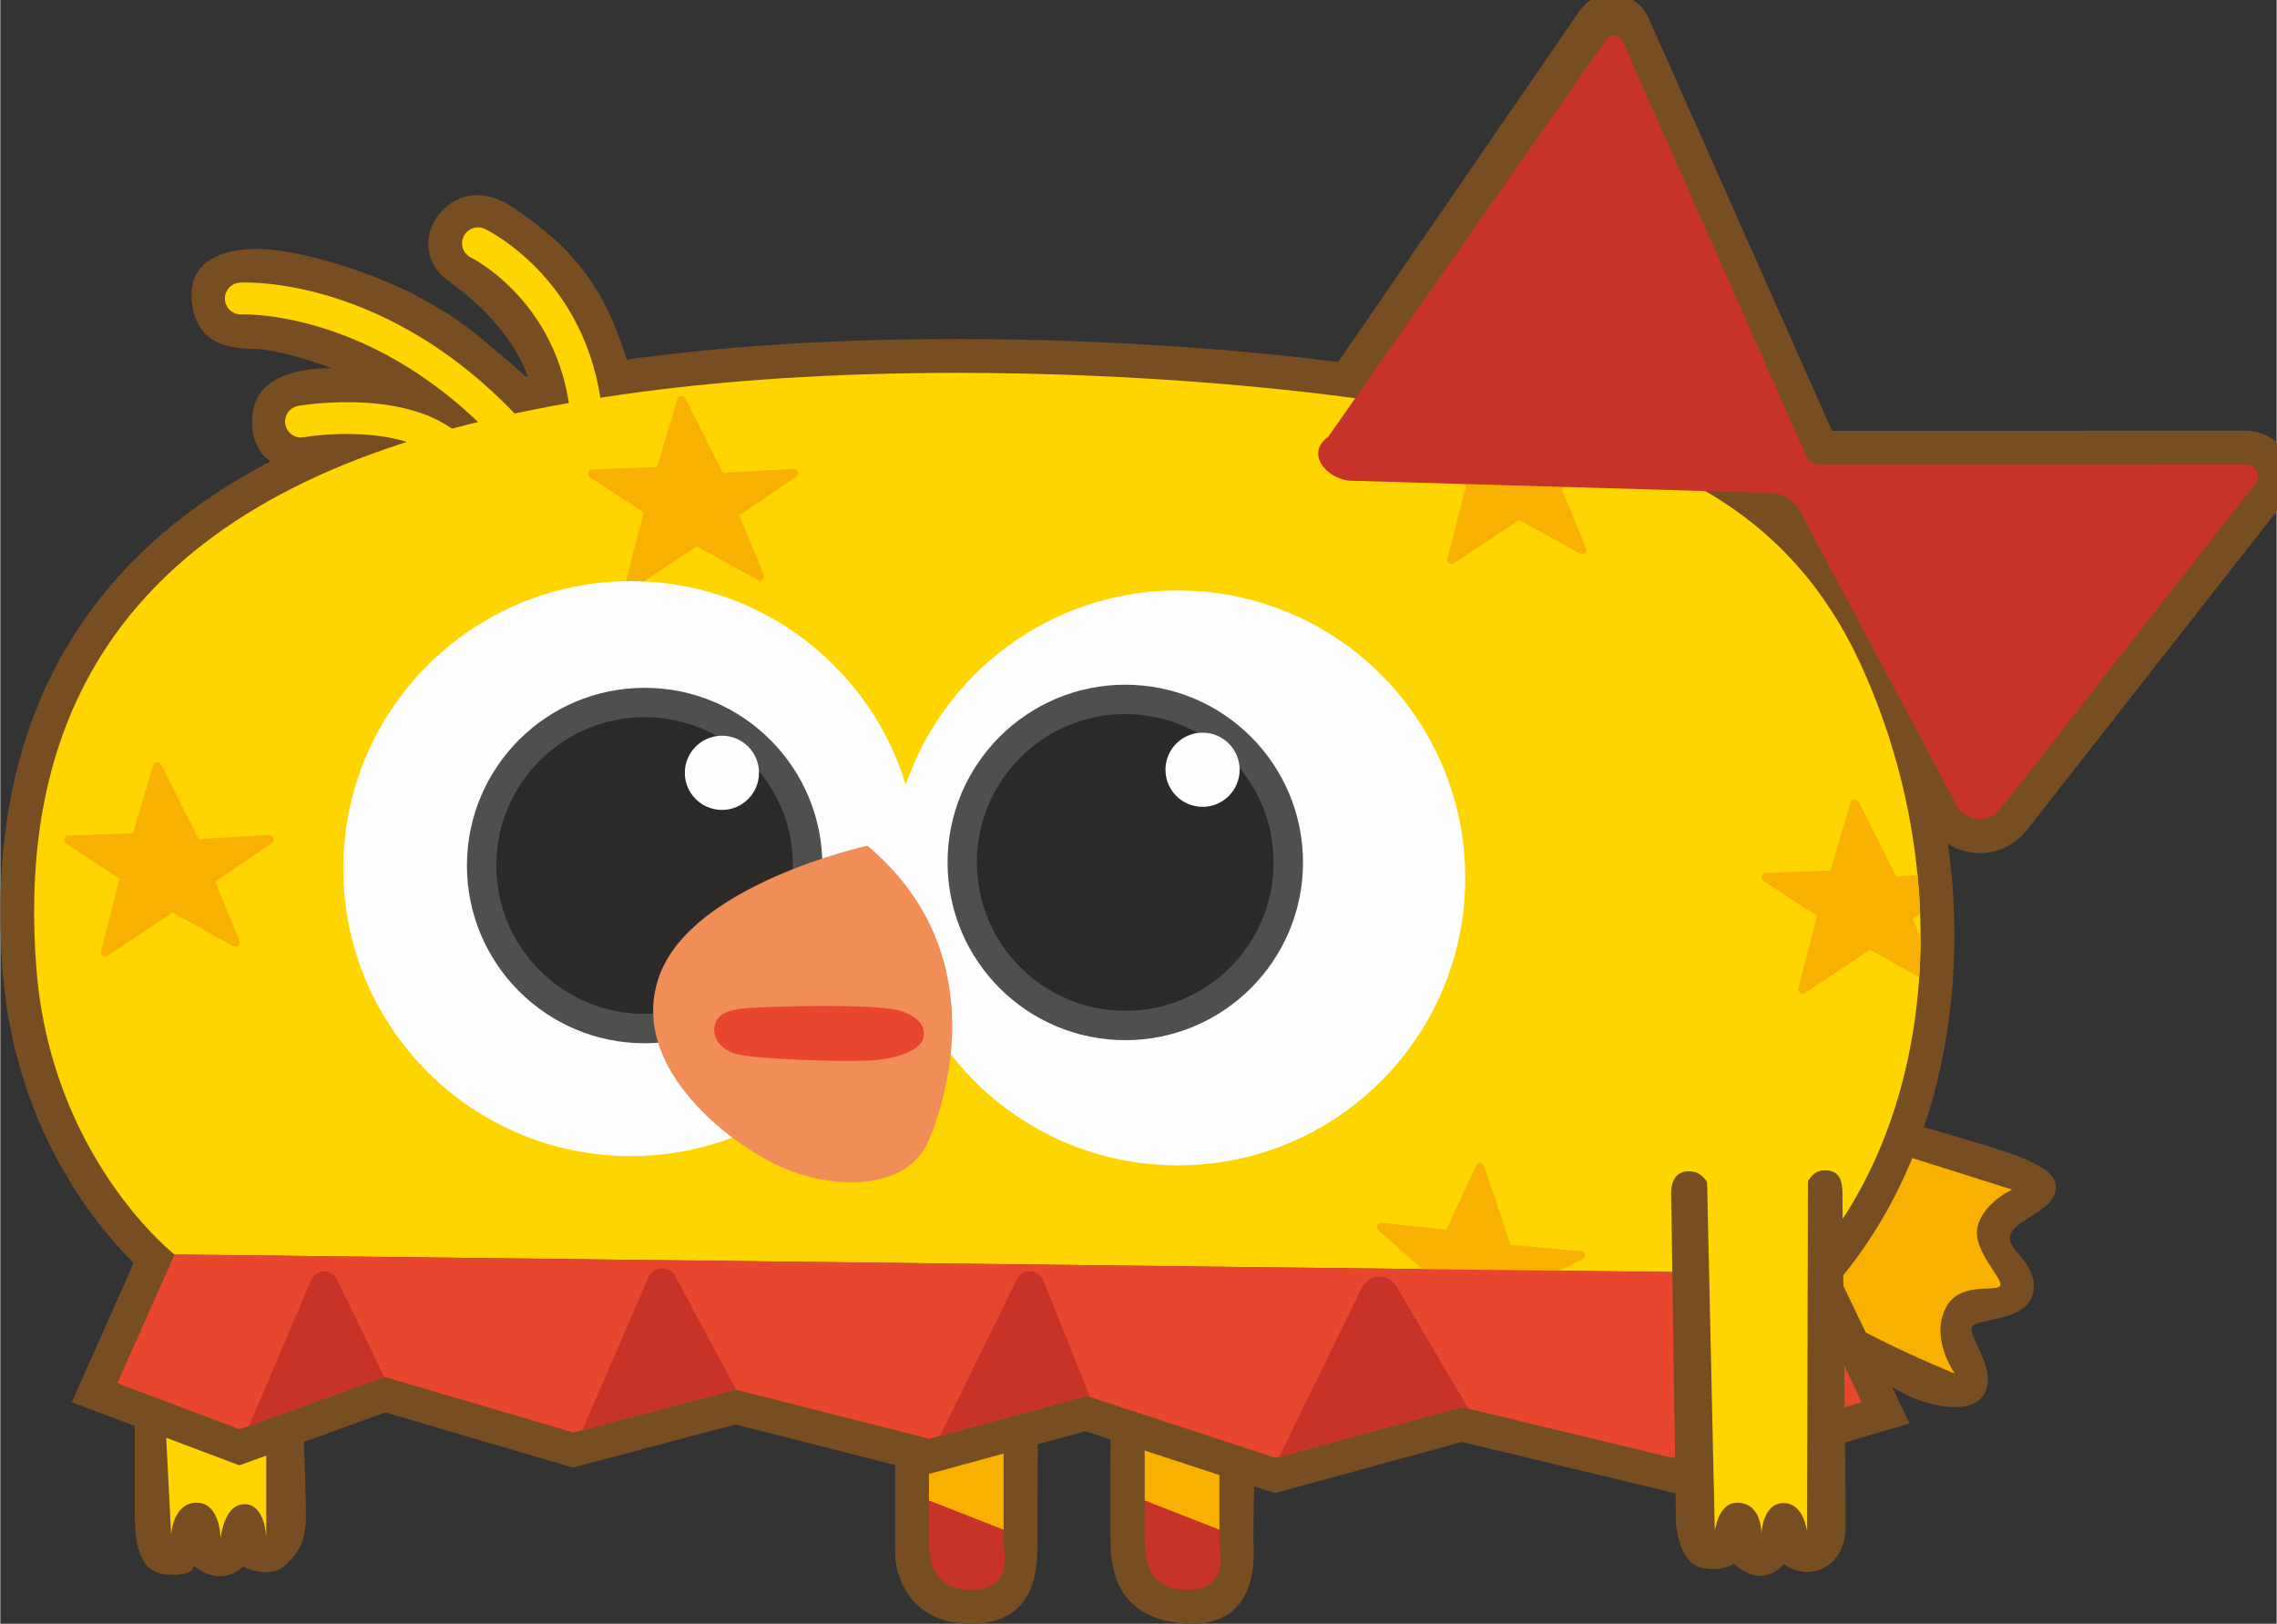 <?xml version="1.0" encoding="UTF-8"?> <svg xmlns="http://www.w3.org/2000/svg" xmlns:xlink="http://www.w3.org/1999/xlink" xmlns:xodm="http://www.corel.com/coreldraw/odm/2003" xml:space="preserve" width="596px" height="425px" version="1.1" style="shape-rendering:geometricPrecision; text-rendering:geometricPrecision; image-rendering:optimizeQuality; fill-rule:evenodd; clip-rule:evenodd" viewBox="0 0 596 425.12"><rect x="0" y="0" width="596" height="425.12" fill="#333333" stroke="none"/> <defs> <style type="text/css"> .fil5 {fill:#FEFEFE;fill-rule:nonzero} .fil6 {fill:#4F4F4E;fill-rule:nonzero} .fil7 {fill:#2B2A29;fill-rule:nonzero} .fil1 {fill:#FFD500;fill-rule:nonzero} .fil2 {fill:#F9B101;fill-rule:nonzero} .fil8 {fill:#F18D56;fill-rule:nonzero} .fil4 {fill:#E8462F;fill-rule:nonzero} .fil3 {fill:#C73329;fill-rule:nonzero} .fil0 {fill:#774E21;fill-rule:nonzero} </style> </defs> <g id="Слой_x0020_1">  <path class="fil0" d="M290.76 363.9c0,0 -0.37,35.5 -0.06,41.49 0.32,5.99 2.14,18.91 20.15,19.7 18,0.79 17.48,-16.18 17.27,-20.78 -0.21,-4.59 0.73,-39.59 0.73,-39.59l-38.09 -0.82z"></path> <path class="fil0" d="M234.27 363.9c0,0 0,36.45 0,42.44 0,5.99 3.6,18.9 20.08,18.75 16.49,-0.16 17.27,-13.38 17.19,-21.9 -0.07,-8.52 0.25,-41.62 0.25,-41.62l-37.52 2.33z"></path> <path class="fil0" d="M88.03 96.37c-2.62,0.12 -21.18,-0.88 -22.05,12.66 -0.87,13.54 10.94,14.6 14.97,14.18 4.02,-0.42 20.84,-1.52 27.61,3.29 6.76,4.8 15.06,8.3 21.61,-0.87 6.55,-9.18 -2.18,-17.25 -6.55,-20.31 -4.37,-3.06 -17.47,-9.83 -35.59,-8.95z"></path> <path class="fil0" d="M69.47 91.56c-4.08,-0.76 -17.03,1.75 -19.21,-11.57 -2.18,-13.32 11.13,-16.59 25.33,-13.97 14.19,2.62 34.93,9.61 50.21,22.49 15.29,12.88 32.54,26.2 23.15,37.99 -9.39,11.79 -20.09,2.18 -25.55,-5.02 -5.46,-7.21 -23.58,-24.24 -53.93,-29.92z"></path> <path class="fil0" d="M121.22 76.5c-3.8,-3.1 -8.95,-5.24 -9.17,-12.66 -0.22,-7.43 9.39,-18.13 22.05,-9.61 12.66,8.51 21.18,17.03 27.07,31.88 5.9,14.84 10.49,34.71 -4.58,37.99 -15.07,3.27 -15.94,-13.54 -16.38,-17.25 -0.43,-3.71 -2.4,-16.81 -18.99,-30.35z"></path> <path class="fil0" d="M35.21 358.43c0,0 0,30.65 0,36.72 0,6.07 0,16.48 8.09,17.06 8.1,0.57 7.23,-2.32 7.23,-2.32 0,0 6.65,6.07 13.01,0.29 0,0 6.94,3.47 10.98,-0.29 4.05,-3.75 5.5,-6.94 5.5,-13.01 0,-6.07 -1.16,-37.87 -1.16,-37.87l-43.65 -0.58z"></path> <path class="fil1" d="M42.77 363.42l1.96 38.44c0,0 0.39,-8.43 6.67,-8.43 6.27,0 6.27,9.41 6.27,9.41 0,0 0.78,-9.02 6.28,-9.02 5.49,0 5.68,8.82 5.68,8.82l0 -39.22 -26.86 0z"></path> <path class="fil2" d="M243.13 371.69c0,0 0,16.55 0,21.26 4.4,4.46 12.83,9.02 19.55,7.62 0,-3.62 0,-31.42 0,-31.42l-19.55 2.54z"></path> <path class="fil3" d="M243.13 392.84l0 9.99c0,4.71 0.36,13.4 11.22,13.4 10.87,0 8.33,-9.41 8.33,-13.04l0 -2.69 -19.55 -7.66z"></path> <path class="fil2" d="M299.62 371.69c0,0 0,16.48 0,21.19 4.31,4.34 8.14,10.09 19.56,7.67 0,-3.63 0,-31.4 0,-31.4l-19.56 2.54z"></path> <path class="fil3" d="M299.62 392.84l0 9.99c0,4.71 0.36,13.4 11.23,13.4 10.86,0 8.33,-9.41 8.33,-13.04l0 -2.69 -19.56 -7.66z"></path> <path class="fil0" d="M488.71 290.93c0,0 34.68,9.46 41.61,12.61 6.94,3.15 9.15,5.67 7.26,9.77 -1.9,4.1 -10.09,6.31 -11.35,10.09 -1.27,3.78 7.56,7.25 5.99,15.13 -1.58,7.88 -15.45,6.31 -16.08,9.14 -0.63,2.84 6.62,10.72 3.46,17.03 -3.15,6.3 -15.44,3.47 -22.07,-0.32 -6.61,-3.78 -59.9,-33.1 -59.9,-33.1l51.08 -40.35z"></path> <path class="fil2" d="M485.36 298.39l41.36 13.06c0,0 -7.46,3.42 -9.02,9.64 -1.55,6.21 6.84,13.68 5.91,15.54 -0.93,1.87 -11.2,-1.55 -14.61,6.53 -3.42,8.08 2.79,16.48 2.79,16.48 0,0 -35.44,-13.99 -50.68,-28.92l24.25 -32.33z"></path> <path class="fil0" d="M284.14 374.71l-40.87 11.15 -50.78 -12.91 -42.6 11.28 -49.09 -14.44 -38.2 13.86 -43.89 -16.53 16.2 -36.44c-10.06,-9.99 -31.25,-35.64 -34.34,-76.87 -5.51,-73.53 29.02,-122.78 102.64,-146.38 38.66,-12.39 88.2,-18.67 147.24,-18.67 45.29,0 82.01,3.76 99.83,5.99l63.11 -91.78c2.1,-3.04 5.33,-4.51 8.55,-4.52 3.89,-0.01 7.75,2.11 9.56,6.18l48.11 108.2 108.36 -0.07c5.04,0.06 9.39,3.06 11.18,7.75 0.29,0.76 0.49,1.54 0.6,2.32l0 3.39c-0.33,2.3 -1.3,4.53 -2.77,6.4l-66.41 84.73c-2.99,3.81 -7.48,6 -12.32,6l0 0c-2.98,0 -5.84,-0.85 -8.29,-2.37 5.9,42.6 -3.96,84.83 -28.27,113.91l18.2 37.79 -61.78 18.18 -55.42 -13.34 -49.04 13.41 -49.51 -16.22z"></path> <path class="fil1" d="M45.6 328.44c0,0 -32.45,-25.38 -36.19,-75.29 -3.75,-49.92 9.56,-109.41 96.51,-137.28 86.94,-27.87 214.23,-17.47 259.58,-9.99 45.34,7.49 96.51,13.73 121.47,67.81 24.96,54.08 20.8,120.64 -15.81,159.74l-425.56 -4.99z"></path> <path class="fil2" d="M40 200.37l-5.27 17.78 -16.97 0.63c-1.11,0.04 -1.51,1.48 -0.58,2.09l14 9.19 -4.84 18.94c-0.26,1.01 0.86,1.8 1.73,1.23l17.05 -11.3 15.92 8.82c0.94,0.52 2.01,-0.43 1.6,-1.42l-6.37 -15.51 14.86 -10.11c0.95,-0.65 0.45,-2.14 -0.7,-2.08l-18.47 1.04 -9.85 -19.49c-0.47,-0.92 -1.82,-0.8 -2.11,0.19z"></path> <path class="fil2" d="M177.23 104.48l-5.26 17.78 -16.97 0.63c-1.11,0.04 -1.51,1.48 -0.59,2.08l14.01 9.2 -4.85 18.94c-0.25,1 0.87,1.8 1.73,1.23l17.06 -11.3 15.92 8.82c0.93,0.52 2.01,-0.43 1.6,-1.43l-6.37 -15.5 14.86 -10.11c0.95,-0.65 0.44,-2.14 -0.71,-2.08l-18.46 1.04 -9.86 -19.49c-0.47,-0.92 -1.81,-0.8 -2.11,0.19z"></path> <path class="fil2" d="M392.56 97.59l-5.27 17.78 -16.97 0.63c-1.1,0.04 -1.51,1.47 -0.58,2.08l14 9.2 -4.84 18.94c-0.26,1 0.86,1.8 1.73,1.22l17.05 -11.29 15.92 8.82c0.94,0.52 2.01,-0.43 1.6,-1.43l-6.37 -15.5 14.86 -10.11c0.95,-0.65 0.45,-2.14 -0.7,-2.08l-18.47 1.04 -9.86 -19.5c-0.46,-0.91 -1.81,-0.79 -2.1,0.2z"></path> <path class="fil2" d="M501.97 229.12l-5.57 0.31 -9.86 -19.49c-0.47,-0.92 -1.81,-0.8 -2.11,0.19l-5.27 17.78 -16.96 0.63c-1.11,0.04 -1.51,1.48 -0.59,2.09l14.01 9.19 -4.85 18.94c-0.25,1.01 0.86,1.8 1.73,1.23l17.05 -11.3 12.86 7.13c0.23,-3.39 0.34,-6.81 0.35,-10.24l-2.05 -5 1.94 -1.32c-0.12,-3.37 -0.35,-6.76 -0.68,-10.14z"></path> <path class="fil2" d="M386.38 305.11l-7.77 16.84 -16.89 -1.81c-1.1,-0.12 -1.7,1.24 -0.87,1.98l12.54 11.11 -7.51 18.04c-0.4,0.96 0.59,1.91 1.53,1.47l18.5 -8.73 14.49 11.01c0.85,0.65 2.05,-0.14 1.79,-1.18l-4.08 -16.26 16.16 -7.88c1.03,-0.5 0.75,-2.05 -0.4,-2.15l-18.43 -1.62 -6.95 -20.71c-0.33,-0.98 -1.68,-1.05 -2.11,-0.11z"></path> <polygon class="fil4" points="333.88,381.69 382.55,368.38 437.88,381.69 487.38,367.13 471.16,333.43 45.6,328.44 30.62,362.14 62.65,374.2 100.51,360.47 150.01,375.03 192.44,363.8 243.19,376.69 284.38,365.46 "></polygon> <path class="fil3" d="M347.69 114.35l72.82 -104.06c1.08,-1.55 3.43,-1.32 4.2,0.41l48 108.44c0.67,1.54 2.18,2.53 3.86,2.55l111.4 -0.06c2.59,0.02 4.02,3 2.42,5.04l-66.8 85.21c-2.98,3.81 -8.87,3.37 -11.27,-0.84l-41.16 -77.28c-1.54,-2.81 -4.45,-4.6 -7.65,-4.69l-110.08 -3.22c-5.75,-0.28 -12.07,-6.94 -5.74,-11.5z"></path> <path class="fil3" d="M356.45 337.2l-21.63 44.23 47.73 -13.05 1.84 0.44 -18.82 -31.97c-2.09,-3.56 -7.3,-3.36 -9.12,0.35z"></path> <path class="fil3" d="M266.14 334.96l-20.12 40.96 38.36 -10.46 0.96 0.32 -12.27 -30.56c-1.22,-3.06 -5.48,-3.21 -6.93,-0.26z"></path> <path class="fil3" d="M169.66 334.46l-17.26 39.94 40.04 -10.6 0.23 0.06 -15.94 -29.7c-1.55,-2.9 -5.77,-2.72 -7.07,0.3z"></path> <path class="fil3" d="M81.36 335.18l-16.23 38.12 35.38 -12.83 -12.34 -25.46c-1.4,-2.89 -5.55,-2.79 -6.81,0.17z"></path> <path class="fil5" d="M240.32 227.42c0,41.57 -33.7,75.26 -75.26,75.26 -41.57,0 -75.26,-33.69 -75.26,-75.26 0,-41.56 33.69,-75.26 75.26,-75.26 41.56,0 75.26,33.7 75.26,75.26z"></path> <path class="fil6" d="M215.23 226.61c0,25.7 -20.83,46.53 -46.53,46.53 -25.7,0 -46.53,-20.83 -46.53,-46.53 0,-25.7 20.83,-46.53 46.53,-46.53 25.7,0 46.53,20.83 46.53,46.53z"></path> <path class="fil7" d="M207.54 226.61c0,21.45 -17.39,38.84 -38.84,38.84 -21.45,0 -38.84,-17.39 -38.84,-38.84 0,-21.45 17.39,-38.84 38.84,-38.84 21.45,0 38.84,17.39 38.84,38.84z"></path> <path class="fil5" d="M198.64 202.33c0,5.37 -4.35,9.72 -9.71,9.72 -5.36,0 -9.71,-4.35 -9.71,-9.72 0,-5.36 4.35,-9.71 9.71,-9.71 5.36,0 9.71,4.35 9.71,9.71z"></path> <path class="fil5" d="M383.55 229.85c0,41.56 -33.69,75.26 -75.26,75.26 -41.56,0 -75.26,-33.7 -75.26,-75.26 0,-41.57 33.7,-75.26 75.26,-75.26 41.57,0 75.26,33.69 75.26,75.26z"></path> <path class="fil6" d="M341.07 225.8c0,25.7 -20.84,46.53 -46.53,46.53 -25.7,0 -46.53,-20.83 -46.53,-46.53 0,-25.7 20.83,-46.53 46.53,-46.53 25.69,0 46.53,20.83 46.53,46.53z"></path> <path class="fil7" d="M333.38 225.8c0,21.46 -17.39,38.85 -38.84,38.85 -21.46,0 -38.85,-17.39 -38.85,-38.85 0,-21.45 17.39,-38.84 38.85,-38.84 21.45,0 38.84,17.39 38.84,38.84z"></path> <path class="fil5" d="M324.48 201.53c0,5.36 -4.35,9.71 -9.71,9.71 -5.37,0 -9.71,-4.35 -9.71,-9.71 0,-5.37 4.34,-9.71 9.71,-9.71 5.36,0 9.71,4.34 9.71,9.71z"></path> <path class="fil0" d="M448.27 314.11c0,0 -0.53,-7.45 -6.12,-7.45 -5.58,0 -4.65,6.39 -4.65,8.38 0,2 1.19,77.55 1.19,82.07 0,4.53 1.47,12.51 7.19,13.44 5.72,0.93 7.98,-1.2 7.98,-1.2 0,0 3.59,3.59 7.45,3.19 3.85,-0.4 5.58,-3.06 5.58,-3.06 0,0 4.39,3.33 9.18,1.6 4.79,-1.73 6.92,-5.99 7.05,-11.04 0.14,-5.06 -0.8,-81.41 -0.8,-85.26 0,-3.86 0.4,-8.38 -4.65,-8.38 -5.05,0 -5.59,7.05 -5.59,7.05l-23.81 0.66z"></path> <path class="fil1" d="M446.83 307.6l2.06 93.37c0,0 0.83,-7.85 6.19,-7.54 6.27,0.36 6,8.16 6,8.16 0,0 0.29,-8.06 5.78,-8.06 5.49,0 6.2,7.64 6.2,7.64l0.21 -93.57c0,0 0.41,-10.95 -13.02,-10.95 -14.66,0 -13.42,10.95 -13.42,10.95z"></path> <path class="fil1" d="M119.16 122.75c-1.15,0 -2.28,-0.46 -3.1,-1.37 -8.45,-9.39 -29.3,-8.17 -36.62,-6.9 -2.29,0.4 -4.43,-1.14 -4.82,-3.4 -0.39,-2.27 1.13,-4.43 3.4,-4.82 1.27,-0.21 31.02,-5.15 44.23,9.54 1.54,1.71 1.4,4.35 -0.31,5.89 -0.79,0.71 -1.79,1.06 -2.78,1.06z"></path> <path class="fil1" d="M138.55 123.08c-1.2,0 -2.4,-0.51 -3.22,-1.51 -33.59,-40.75 -71.79,-39.27 -72.15,-39.25 -2.25,0.1 -4.25,-1.63 -4.38,-3.93 -0.13,-2.3 1.62,-4.26 3.92,-4.39 1.69,-0.1 42.62,-1.91 79.04,42.26 1.47,1.78 1.21,4.41 -0.56,5.87 -0.78,0.64 -1.72,0.95 -2.65,0.95z"></path> <path class="fil1" d="M153.66 115.53c-2.2,0 -4.03,-1.72 -4.16,-3.94 -1.81,-32.01 -26,-44.02 -26.24,-44.13 -2.07,-1 -2.95,-3.49 -1.95,-5.57 1,-2.07 3.5,-2.94 5.57,-1.94 1.18,0.56 28.86,14.3 30.94,51.17 0.13,2.3 -1.62,4.27 -3.92,4.4 -0.08,0 -0.16,0.01 -0.24,0.01z"></path> <path class="fil8" d="M227.02 221.42c0,0 -45.98,10.05 -54.53,34.21 -8.56,24.17 20.1,45.34 33.78,50.69 13.69,5.34 31.44,4.92 36.79,-7.7 5.34,-12.62 16.25,-50.04 -16.04,-77.2z"></path> <path class="fil4" d="M200.15 263.69c6.12,-0.28 30.63,-0.91 36.07,1.13 5.44,2.05 5.9,4.77 5.44,7.04 -0.45,2.26 -4.99,4.99 -12.24,5.67 -7.26,0.68 -31.98,-0.23 -36.75,-1.59 -4.76,-1.36 -6.8,-5.22 -5.22,-8.62 1.59,-3.4 7.72,-3.4 12.7,-3.63z"></path> </g> </svg> 
